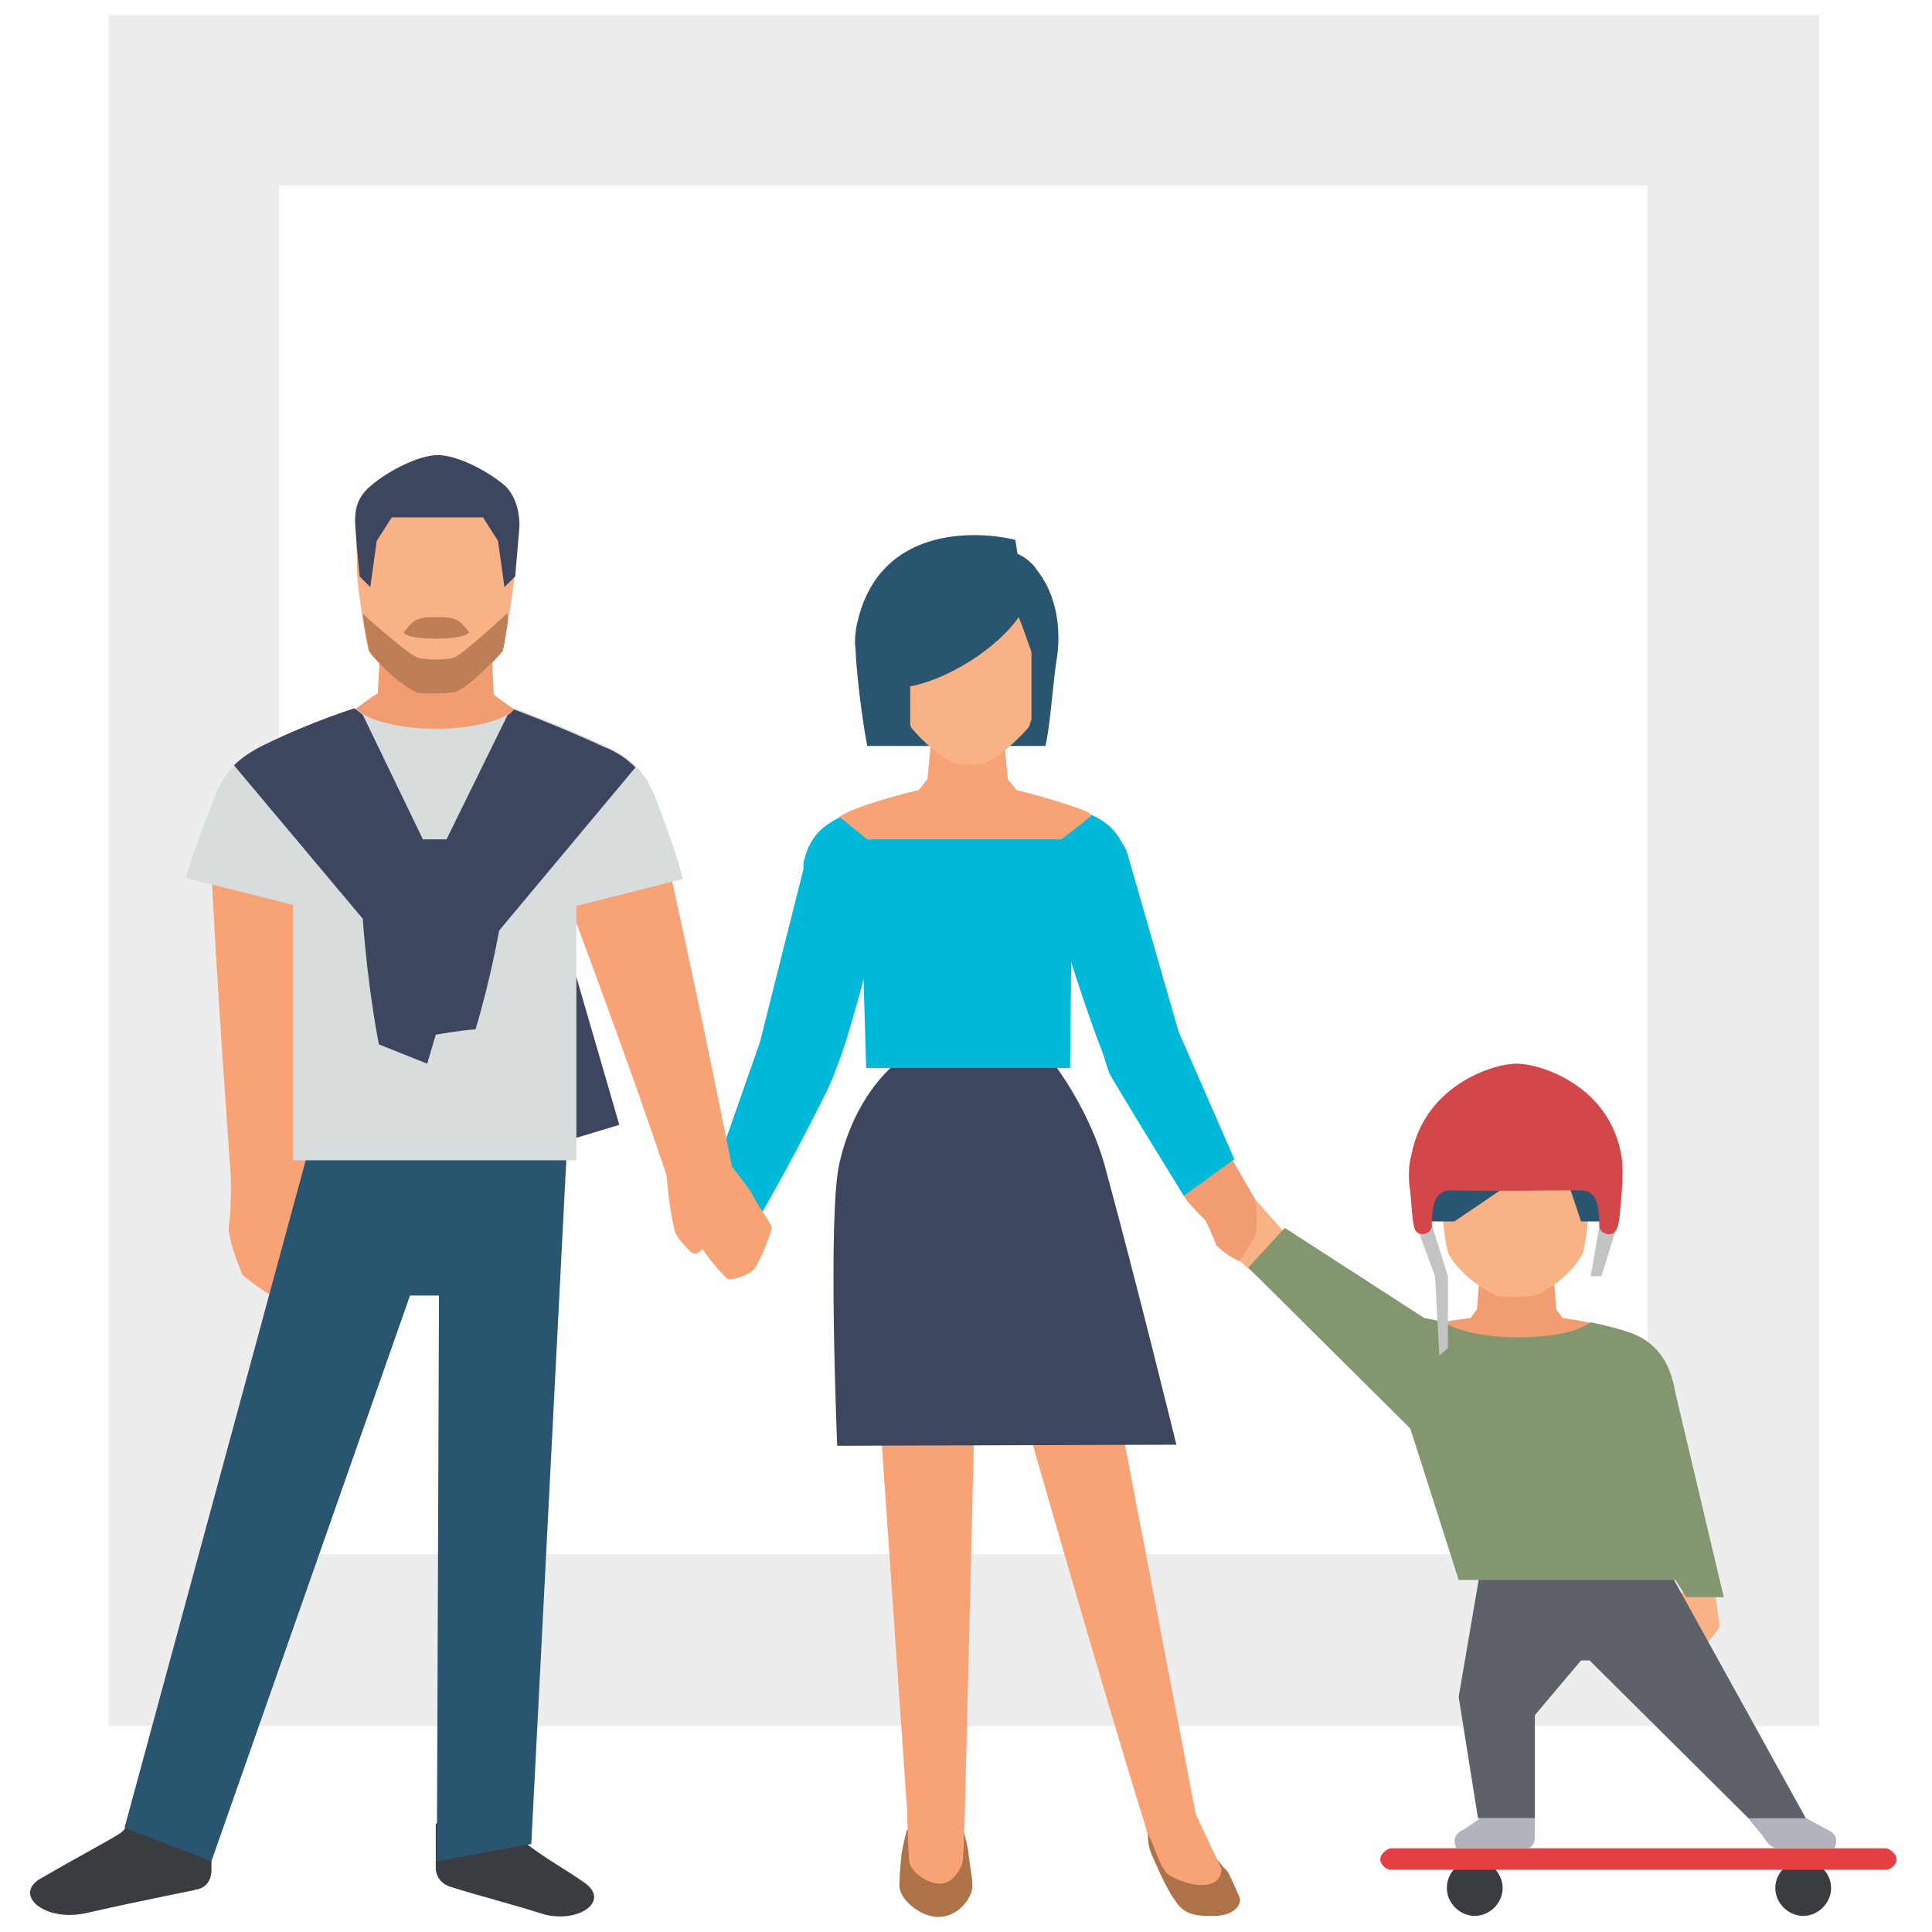<?xml version="1.0" encoding="utf-8"?>
<!-- Generator: Adobe Illustrator 19.1.0, SVG Export Plug-In . SVG Version: 6.00 Build 0)  -->
<svg version="1.1" id="Layer_1" xmlns="http://www.w3.org/2000/svg" xmlns:xlink="http://www.w3.org/1999/xlink" x="0px" y="0px"
	 viewBox="-309 1711 180 180" style="enable-background:new -309 1711 180 180;" xml:space="preserve">
<style type="text/css">
	.st0{fill:#FFFFFF;}
	.st1{fill:#EDEDED;}
	.st2{fill:#F29D71;}
	.st3{fill:#F9B286;}
	.st4{fill:#393D42;}
	.st5{fill:#E44044;}
	.st6{fill:#5D6168;}
	.st7{fill:#B1B4BA;}
	.st8{fill:#84966F;}
	.st9{fill:#2A5570;}
	.st10{fill:#C2C4C4;}
	.st11{fill:#D2484A;}
	.st12{fill:#AE7249;}
	.st13{fill:#F8A376;}
	.st14{fill:#3E455E;}
	.st15{fill:#00B8D8;}
	.st16{fill:#D7DCDD;}
	.st17{fill:#BE7F57;}
</style>
<rect x="-309" y="1711" class="st0" width="180" height="180"/>
<g>
	<g>
		<path class="st1" d="M-155.5,1728.3v127.5h-127.5v-127.5H-155.5 M-139.5,1712.4h-159.4v159.4h159.4V1712.4L-139.5,1712.4z"/>
	</g>
</g>
<g>
	<g>
		<path class="st2" d="M-163.4,1833.8l-0.6-0.8l-0.3-3.7h-6.8l-0.3,3.7l-0.6,0.8c-1.7,0.2-2.8,0.4-2.8,0.4v3.8h14.3v-3.7
			C-160.7,1834.3-161.8,1834-163.4,1833.8z"/>
		<path class="st3" d="M-149.2,1859.4c0,0,0.2,1.6,0.4,2.9c0.1,0.5-1.2,1.8-1.2,1.8l-2.9-4.7H-149.2L-149.2,1859.4z"/>
		<path class="st3" d="M-190.6,1831c0,0-2.6-2.2-3.7-3.3s1.6-5.7,1.6-5.7l3,3.4l2.1,2.6L-190.6,1831z"/>
		<path class="st4" d="M-171.6,1884.3c1.4,0,2.6,1.2,2.6,2.6s-1.2,2.6-2.6,2.6s-2.6-1.2-2.6-2.6S-173.1,1884.3-171.6,1884.3z"/>
		<path class="st4" d="M-141,1884.3c1.4,0,2.6,1.2,2.6,2.6s-1.2,2.6-2.6,2.6s-2.6-1.2-2.6-2.6S-142.4,1884.3-141,1884.3z"/>
		<path class="st5" d="M-179.4,1883.2h46.1c0.3,0,1,0.5,1,1c0,0.5-0.5,1-1,1h-46.1c-0.5,0-1-0.5-1-1S-179.7,1883.2-179.4,1883.2z"/>
		<path class="st6" d="M-145.9,1880.6l-15-14.9h-0.8l-4.3,5.1v9.6h-5.3l-1.8-11.3l2.7-15.8l14.6-0.1l15.1,27.3L-145.9,1880.6
			L-145.9,1880.6L-145.9,1880.6z"/>
		<path class="st7" d="M-171.1,1880.4h5.1c0,0,0,1.4,0,1.8c0,0.4-0.2,1-0.8,1c-0.6,0-6.5,0-6.5,0s-0.6-1,0.4-1.6
			C-172.3,1881.3-171.1,1880.4-171.1,1880.4z M-140.7,1880.4c0,0,1.8,1,2.2,1.2c1,0.6,0.4,1.6,0.4,1.6s-4.6,0-5.3,0
			c-0.7,0-1.2-0.9-1.4-1.2c-0.5-0.6-1.1-1.3-1.3-1.6H-140.7z"/>
		<path class="st8" d="M-148.4,1859.8l-4.5-19l0,0c-0.5-3-1.8-4.7-4.1-5.6c-0.9-0.3-2.2-0.7-3.8-1c-1.2,0.9-3.8,1.4-6.9,1.4
			c-2.9,0-5.5-0.6-6.8-1.4c-0.6-0.2-1.8-0.4-1.8-0.4l-13-8.4l-3.4,3.7l15.1,15l4.5,14.1h20.2l1,1.6H-148.4L-148.4,1859.8z"/>
		<path class="st3" d="M-161.6,1827.9c-0.5,0.9-2,2.8-4.4,3.8c-0.2,0.1-3.3,0.2-3.6,0c-2.5-1.2-3.9-2.9-4.4-3.8
			c-0.7-1.4-1-10.9-1-7.6c-0.1-2.9,2.8-4.5,4.4-5.3c1-0.5,1.8-0.8,2.5-0.9l0,0h0.1h0.1l0,0c0.8,0.1,1.8,0.3,2.8,0.9
			c1.6,0.8,4.5,2.3,4.4,5.3C-160.6,1816.9-160.9,1826.4-161.6,1827.9z"/>
		<path class="st9" d="M-175.7,1817.3l14-0.5l-11.8,8h-2.5L-175.7,1817.3z"/>
		<path class="st9" d="M-159.3,1818.8l-4.7-0.9l2.3,6.9h1.8L-159.3,1818.8z"/>
		<polygon class="st10" points="-175.6,1825.1 -177,1825.3 -175.3,1829.9 -175.3,1829.9 -174.9,1837.3 -174.1,1836.6 -174.1,1829.9 
					"/>
		<path class="st10" d="M-160,1825.3l-0.8,4.6h1c0.4-1.3,1.3-4.1,1.4-4.6H-160z"/>
		<path class="st11" d="M-157.9,1822c-0.2,2.2-0.2,3.2-0.6,3.7c-0.4,0.6-1.5,0.2-1.5-0.5c0-2.3-0.4-3.3-1.8-3.3c-4.1,0-7.6,0.1-12,0
			c-1.4,0-1.8,1.1-1.8,3.3c0,0.7-0.9,1-1.4,0.6c-0.4-0.4-0.4-1.5-0.6-3.7c-0.2-1.3-0.2-2.4,0.1-3.5c1.2-6.4,7.5-8.5,9.8-8.5
			s8.8,2.1,9.8,8.8C-157.8,1819.7-157.8,1820.8-157.9,1822z"/>
	</g>
	<g>
		<path class="st2" d="M-195.2,1817.3c0,0,2.6,4.5,3,5.2c0.5,0.8,0.2,3.5,0.2,3.5s-1.1,2-1.5,2.5c-0.6-0.2-1.5-0.8-2.2-1.5
			c-0.2-0.7-1-2.3-1-2.3s-1.1-1.1-1.6-1.7s-1.5-2.5-1.5-2.5L-195.2,1817.3z"/>
		<path class="st12" d="M-219.3,1881.3c0,0,0.3,1,0.5,2.1c0.1,1.1,0.4,2.5,0.4,3.3c0,1.1-1.3,2.9-3.2,2.9c-1.6,0-3.6-1.6-3.6-2.9
			c0-0.8,0.1-2.1,0.2-3c0.2-1.2,0.5-2.2,0.5-2.2L-219.3,1881.3L-219.3,1881.3L-219.3,1881.3z"/>
		<path class="st12" d="M-195.9,1889.5c-0.9,0-2.4,0.1-3.3-1c-0.8-1-1.4-2.2-2.5-4.7c-0.4-1-0.3-1.4-0.4-2.2c0.2-1.1,2-0.8,3.4,0
			c2.2,1.3,3.7,3.4,3.7,3.4s0.4,0.3,0.5,0.6c0.4,0.8,0.6,1.3,1,2.2C-193.3,1888.6-194.2,1889.5-195.9,1889.5z"/>
		<g>
			<path class="st13" d="M-224.5,1879.5c0,0,0.1,3.7,0.2,4.9c0.1,0.9,1.6,2.1,2.9,2.1c1.3,0,2-1.6,2.1-2.1c0.1-1,0.2-4.9,0.2-4.9
				l1.2-49.2h-10L-224.5,1879.5z"/>
			<path class="st13" d="M-197.6,1880l-9.5-49.6h-10c2.9,10.4,11.1,38.9,14.9,51c0,0.1,0,0.2,0,0.2c0.8,1.3,0.9,2.5,1.8,3.8
				c0.2,0.4,2.3,1.4,3.8,1.2c1.3-0.2,1.4-1.1,1.4-1.5C-196.3,1882.8-197.6,1880-197.6,1880z"/>
			<path class="st13" d="M-218.2,1826.4c0,0,0,0.2,0.1,0.4L-218.2,1826.4L-218.2,1826.4z"/>
		</g>
		<path class="st14" d="M-231,1845.7c0,0-0.9-21.5,0.2-26.3c1.4-6.2,4.9-9,4.9-9h15.3c0,0,3.1,4.1,4.5,9.1
			c3.1,11.4,6.7,26.1,6.7,26.1L-231,1845.7z"/>
		<path class="st15" d="M-226.2,1793c0,0-2.9,12.2-4.6,16.8c-0.4,1-0.5,1.4-1,2.5c-2.9,6-6.9,12.9-6.9,12.9l-4.3-3.4l4.8-13.7
			l4.3-17.1C-232.5,1786.7-225.5,1789-226.2,1793z"/>
		<path class="st15" d="M-211.5,1793.4c0,0,3.4,11.1,5.2,15.6c0.4,1,0.4,1.7,1,2.6c3.4,5.7,6.6,10.8,6.6,10.8l4.7-3.4l-5.2-11.9
			l-4.8-16.7C-205.4,1786.4-212.2,1789.5-211.5,1793.4z"/>
		<g>
			<g>
				<path class="st15" d="M-204,1790.5c-0.9-2.1-1.7-2.9-3.8-3.8c-1.8-0.8-5.4-1.8-8.4-2.5h-5.3c-2.8,0.6-6.6,1.6-8.4,2.5
					c-2.2,1.1-3.5,1.8-4.2,4.5c-0.4,1.6,1.7,3.5,3.3,4.8v4.5h2.2l0.3,10h19l0.1-10h1.4v-4.3C-206,1794.7-203.5,1792.2-204,1790.5z"
					/>
			</g>
		</g>
		<path class="st13" d="M-207.8,1786.6c-1.4-0.6-4.1-1.4-6.5-2l-0.8-1l-0.5-5.1h-6.5l-0.5,5.1l-0.8,1c-2.5,0.6-5.1,1.4-6.5,2
			c-0.3,0.2-0.6,0.3-0.9,0.5l2.6,2.1h18.1l2.8-2.2C-207.4,1786.8-207.6,1786.7-207.8,1786.6z"/>
		<path class="st9" d="M-212.4,1764.1c-0.4-0.7-1.3-1.3-1.8-1.5l0,0c-0.1-0.6-0.2-1.3-0.2-1.3c-2.7-0.7-12.5-1.8-14.7,7.6
			c-0.2,0.8-0.3,1.8-0.2,2.5c0.1,2.4,0.6,6.5,1.1,9.1h16.6c0.5-2.2,0.7-6.1,1.1-8.4C-210.1,1769-210.8,1766.1-212.4,1764.1z"/>
		<path class="st3" d="M-214.1,1768.5c-1.8,2.7-6.7,6.1-11,6.6c0.4,2.1,0.9,3.5,1,3.7c0.5,0.6,2.1,2.4,4,3.3c0.5,0.2,2.4,0.2,2.9,0
			c1.9-1,3.5-2.7,4-3.3c0.2-0.2,0.8-2.4,1.2-5.2C-212.9,1772.2-213.5,1769.8-214.1,1768.5z"/>
		<path class="st9" d="M-212.9,1768.5h1.4v11h-1.4V1768.5z"/>
		<path class="st9" d="M-226.4,1771.9h2.2v8.5h-2.2V1771.9z"/>
	</g>
	<g>
		<g>
			<g>
				<path class="st2" d="M-260.3,1777.6c0,0-0.1-0.1-0.2-0.1c-1-0.7-2.2-1.5-2.5-1.8l-0.2-4.1h-10.4l-0.2,4c-0.4,0.2-1.5,1-2.5,1.8
					c-0.2,0.2-0.2,0.2-0.2,0.3c-0.2,0.2-0.2,0.3-0.2,0.5c0,1,2.7,1.6,8.5,1.6s8.7-0.6,8.5-1.6
					C-259.7,1778.1-259.8,1777.8-260.3,1777.6z"/>
			</g>
		</g>
		<path class="st3" d="M-261.1,1765c-0.2,2-1,6.5-1.1,6.7c-0.4,0.6-2.6,3-4.4,3.8c-0.2,0.1-3.3,0.2-3.6,0c-1.8-0.8-3.9-3.3-4.4-3.8
			c-0.2-0.2-0.9-4.7-1.1-6.7c-0.1-1.4,0-1.8-0.1-3c-0.1-2.9,2.9-4.5,4.5-5.3c2.3-1.1,3.3-1.1,5.6,0c1.6,0.8,4.6,2.3,4.5,5.3
			C-261,1763.2-261,1763.6-261.1,1765z"/>
		<path class="st13" d="M-281.2,1791.1c0,0,1.2,15.9,1.1,27.8c0,3.5-3,13.1-3,13.1c-1.1-0.4-3.3-2.2-3.3-2.2s-1.2-2.8-1.3-4.3
			c0.3-2,0.2-5,0.2-5s-1.4-18.8-1.9-30.5C-286,1787.9-281,1787.7-281.2,1791.1z"/>
		<path class="st4" d="M-268.4,1880.9c0,0,0,3.7,0,4.1c0,1,0.7,1.6,1.4,1.8c2.5,0.8,5.7,1.6,8.5,2.5c3.3,1,6.6-1.2,3.8-3
			c-1.4-1-3.1-1.9-5.1-3.4c-0.6-0.4-0.2-3.2-0.2-3.2L-268.4,1880.9z"/>
		<path class="st4" d="M-289.3,1880.8c0,0,0,3.9,0,4.4c0,1-0.5,1.6-1.2,1.8s-4.1,0.8-10.3,2.2c-4.1,1-7.2-1.8-4.2-3.3
			c2.9-1.7,6.3-3.5,7.2-4.1c0.6-0.4,1-1.3,1-2.4C-293.9,1877.8-289.3,1880.8-289.3,1880.8z"/>
		<path class="st9" d="M-297.4,1881.3l17.1-63h24.1l-3.3,64.5l-8.8,1.6l0.2-52.7h-2.7l-18.5,52.7L-297.4,1881.3z"/>
		<path class="st14" d="M-257.4,1794.8l6.1,21l-7.3,2.2l-5.3-19.9L-257.4,1794.8z"/>
		<path class="st13" d="M-257.1,1792.2c0,0,6.5,17.1,10.5,29.2c1.1,3.3,3.2,6.6,5.3,8.7c0.3,0.3,2.1-0.3,2.5-0.8
			c0.5-0.5,1.8-3.7,1.7-4c-0.5-1-1-1.5-1.8-3c-0.3-0.6-1.9-2.6-1.9-2.6s-3.8-19-6.4-30.2C-251,1788.4-258.1,1788.9-257.1,1792.2z"/>
		<path class="st13" d="M-243.3,1825.1c0.7,1.4-0.6,3.3-1.4,2.5s-1.3-1.5-1.4-1.8c-0.6-2.2-0.8-5.4-0.8-5.4l3.8,2.2l-0.8,1
			C-243.8,1823.6-243.7,1824.2-243.3,1825.1z"/>
		<path class="st16" d="M-247.9,1785.4c-1-2.5-2.2-3.7-4.7-4.9c-4.1-1.9-8.4-3.5-8.4-3.5s-0.1,0-0.1,0.1c-1,1-3.8,1.8-7.3,1.8
			c-3.4,0-6.4-0.8-7.3-1.8c-0.1,0-0.2-0.1-0.2-0.1s-3.9,1.2-8.4,3.4c-2.5,1.3-3.7,2.3-4.7,4.9c-1.6,3.8-2.7,7.5-2.7,7.5l10,2.5v23.8
			h13.2h13.2v-23.7l9.9-2.5C-245.3,1792.9-246.4,1789.2-247.9,1785.4z"/>
		<path class="st3" d="M-268.4,1755.3"/>
		<path class="st14" d="M-260.6,1760c-0.1,1.2-0.4,4.7-0.4,4.7l-1,1l-0.6-4.3l-1.4-2.2h-8.5l-1.4,2.2l-0.6,4.3l-1-1
			c0,0-0.3-3.2-0.4-4.7c-0.1-1.5,0.2-2.7,1.4-3.7c1.6-1.4,4.5-2.9,6.3-2.9c1.8,0,4.7,1.5,6.3,2.9
			C-260.9,1757.3-260.6,1758.8-260.6,1760z"/>
		<path class="st17" d="M-268.4,1770.5c-2.9,0-3-0.6-3-0.6s0.2-0.2,0.6-0.7c0.7-0.7,1.4-0.7,2.5-0.7l0,0c1,0,1.8,0,2.4,0.7
			c0.5,0.5,0.6,0.7,0.6,0.7S-265.5,1770.5-268.4,1770.5z"/>
		<path class="st17" d="M-270,1772.3c-0.7-0.1-4.5-3.5-5.2-4.1c0.2,1.8,0.6,3.4,0.6,3.5c0.4,0.6,2.6,3,4.4,3.8
			c0.3,0.2,3.3,0.1,3.6,0c1.8-0.8,3.9-3.3,4.4-3.8c0.1-0.1,0.3-1.3,0.5-2.7v-0.9c0,0-4.4,4.1-5.1,4.2
			C-267.6,1772.5-269.2,1772.5-270,1772.3z"/>
		<g>
			<path class="st14" d="M-273.7,1808.3l4.5,1.8l0.8-2.7c0,0,2.2-0.4,3.7-0.5c1.4-4.6,2.2-9.2,2.2-9.2l12.7-15.2
				c-0.7-0.7-1.6-1.4-2.9-1.9c-4.1-1.9-8.4-3.5-8.4-3.5s-0.1,0-0.1,0.1c-0.2,0.2-0.3,0.3-0.5,0.4l-5.7,11.6h-2.2l-5.6-11.6
				c-0.2-0.2-0.4-0.3-0.6-0.5c-0.1,0-0.2-0.1-0.2-0.1s-3.9,1.2-8.4,3.4c-1.2,0.6-2.1,1.2-2.8,1.9l12,14.3
				C-274.7,1803.4-273.7,1808.3-273.7,1808.3z"/>
		</g>
	</g>
</g>
</svg>
